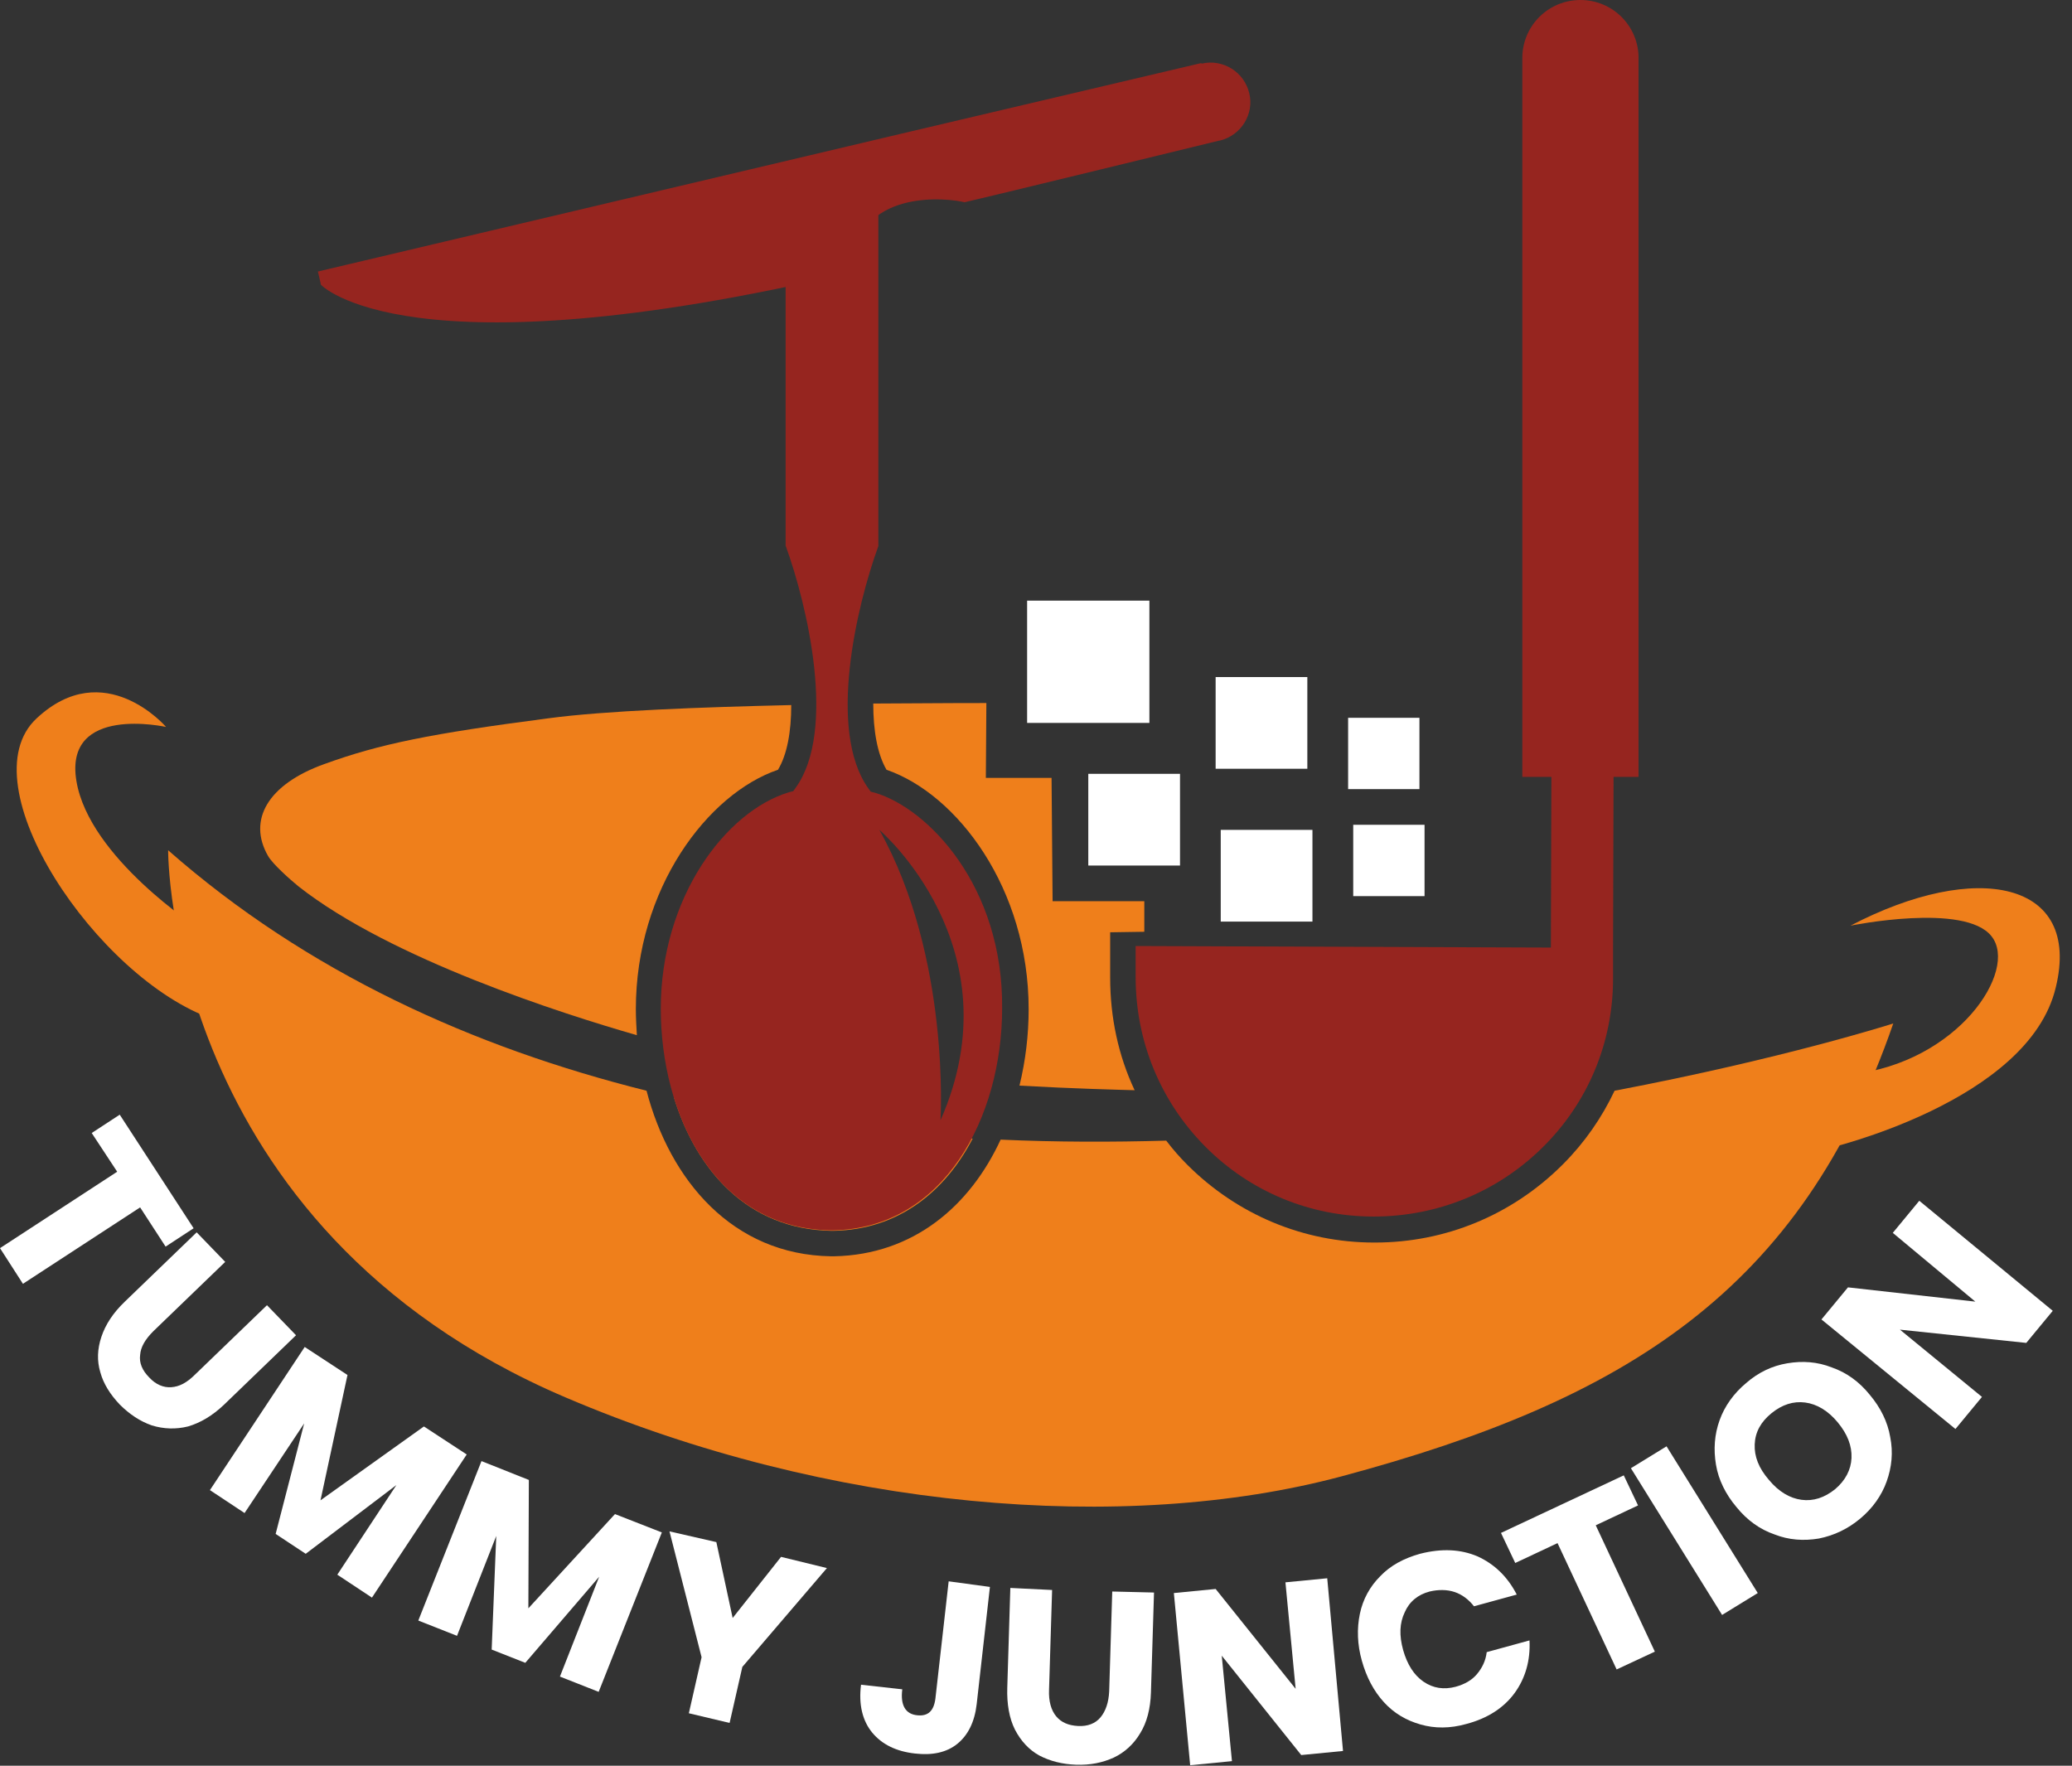 <?xml version="1.0" encoding="UTF-8"?> <svg xmlns="http://www.w3.org/2000/svg" width="88" height="75" viewBox="0 0 88 75" fill="none"><rect x="0" y="0" width="88" height="75" fill="#333333" stroke="none"/><g clip-path="url(#clip0_206_720)"><path d="M51.002 2.683C51.002 2.683 39.88 5.301 38.776 5.561C37.759 5.799 13.502 11.533 13.502 11.533L13.632 12.096C13.632 12.096 17.245 16.013 36.136 11.577C36.266 7.876 40.399 8.439 40.962 8.591C41.935 8.374 51.781 5.972 51.781 5.972H51.803C52.711 5.756 53.274 4.847 53.058 3.96C52.841 3.051 51.932 2.488 51.024 2.705C51.045 2.683 51.024 2.683 51.002 2.683Z" fill="#96251F"></path><path d="M8.223 52.171L7.033 52.95L5.951 51.284L0.974 54.53L0 53.015L4.977 49.769L3.895 48.125L5.085 47.346L8.223 52.171Z" fill="white"></path><path d="M9.565 53.599L6.514 56.542C6.168 56.888 5.973 57.213 5.951 57.559C5.908 57.884 6.038 58.208 6.341 58.511C6.622 58.814 6.947 58.944 7.271 58.922C7.617 58.901 7.942 58.728 8.288 58.381L11.339 55.439L12.573 56.715L9.522 59.658C9.024 60.134 8.505 60.437 7.985 60.589C7.466 60.718 6.947 60.697 6.449 60.545C5.951 60.372 5.497 60.069 5.086 59.658C4.675 59.225 4.393 58.771 4.263 58.295C4.112 57.797 4.134 57.3 4.307 56.78C4.48 56.261 4.804 55.763 5.302 55.287L8.353 52.344L9.565 53.599Z" fill="white"></path><path d="M19.822 61.779L15.797 67.859L14.326 66.885L16.836 63.077L12.984 65.998L11.707 65.154L12.919 60.459L10.387 64.267L8.916 63.293L12.941 57.213L14.758 58.403L13.612 63.726L18.004 60.589L19.822 61.779Z" fill="white"></path><path d="M28.109 65.09L25.426 71.862L23.781 71.213L25.447 66.972L22.31 70.629L20.882 70.066L21.076 65.241L19.41 69.482L17.766 68.833L20.449 62.06L22.461 62.861L22.44 68.314L26.118 64.311L28.109 65.09Z" fill="white"></path><path d="M35.12 66.604L31.528 70.802L30.987 73.182L29.256 72.771L29.797 70.391L28.434 65.046L30.424 65.501L31.117 68.725L33.172 66.128L35.12 66.604Z" fill="white"></path><path d="M42.043 67.405L41.481 72.382C41.394 73.139 41.113 73.702 40.658 74.07C40.204 74.437 39.598 74.567 38.862 74.481C38.062 74.394 37.456 74.091 37.045 73.594C36.633 73.096 36.46 72.403 36.569 71.559L38.321 71.754C38.235 72.425 38.451 72.814 38.971 72.858C39.425 72.901 39.663 72.663 39.728 72.144L40.291 67.167L42.043 67.405Z" fill="white"></path><path d="M44.684 67.535L44.554 71.776C44.533 72.252 44.641 72.642 44.857 72.901C45.074 73.161 45.377 73.291 45.788 73.312C46.199 73.334 46.524 73.204 46.74 72.945C46.956 72.685 47.086 72.317 47.108 71.841L47.238 67.6L49.012 67.643L48.882 71.884C48.861 72.577 48.709 73.161 48.428 73.615C48.147 74.091 47.757 74.438 47.303 74.654C46.827 74.87 46.307 74.978 45.701 74.957C45.117 74.935 44.598 74.805 44.143 74.567C43.711 74.329 43.364 73.962 43.105 73.464C42.867 72.988 42.758 72.382 42.78 71.689L42.91 67.448L44.684 67.535Z" fill="white"></path><path d="M57.039 74.373L55.265 74.546L51.889 70.326L52.322 74.805L50.548 74.978L49.855 67.665L51.63 67.492L55.027 71.733L54.594 67.21L56.369 67.037L57.039 74.373Z" fill="white"></path><path d="M62.752 66.107C63.466 66.431 64.029 66.972 64.418 67.73L62.601 68.227C62.384 67.946 62.103 67.73 61.779 67.621C61.454 67.513 61.086 67.513 60.718 67.6C60.221 67.73 59.853 68.032 59.658 68.487C59.441 68.941 59.42 69.461 59.593 70.088C59.766 70.694 60.047 71.148 60.459 71.43C60.87 71.711 61.324 71.776 61.822 71.646C62.211 71.538 62.514 71.365 62.731 71.105C62.947 70.846 63.099 70.543 63.142 70.175L64.959 69.677C65.003 70.521 64.786 71.278 64.332 71.906C63.877 72.533 63.185 72.988 62.276 73.226C61.584 73.421 60.935 73.421 60.329 73.247C59.723 73.074 59.203 72.771 58.771 72.295C58.338 71.819 58.035 71.235 57.84 70.543C57.645 69.85 57.624 69.179 57.754 68.552C57.883 67.924 58.187 67.383 58.619 66.951C59.052 66.496 59.615 66.193 60.307 65.998C61.238 65.76 62.038 65.804 62.752 66.107Z" fill="white"></path><path d="M68.963 62.666L69.569 63.943L67.773 64.787L70.283 70.153L68.66 70.91L66.15 65.544L64.354 66.388L63.748 65.111L68.963 62.666Z" fill="white"></path><path d="M70.78 61.433L74.654 67.665L73.139 68.595L69.266 62.363L70.78 61.433Z" fill="white"></path><path d="M75.909 57.906C76.558 57.797 77.185 57.841 77.791 58.079C78.419 58.295 78.96 58.684 79.414 59.247C79.869 59.788 80.171 60.394 80.28 61.043C80.41 61.692 80.345 62.32 80.128 62.926C79.912 63.532 79.522 64.073 79.003 64.505C78.484 64.938 77.9 65.219 77.25 65.349C76.601 65.457 75.974 65.414 75.368 65.176C74.74 64.96 74.199 64.57 73.745 64.008C73.29 63.467 72.987 62.861 72.879 62.212C72.771 61.562 72.814 60.935 73.031 60.329C73.247 59.723 73.637 59.182 74.156 58.749C74.675 58.295 75.26 58.014 75.909 57.906ZM74.524 61.346C74.502 61.865 74.697 62.363 75.13 62.861C75.541 63.358 76.017 63.64 76.515 63.705C77.012 63.77 77.488 63.618 77.943 63.25C78.376 62.882 78.614 62.428 78.635 61.93C78.657 61.411 78.462 60.913 78.051 60.416C77.64 59.918 77.164 59.637 76.666 59.572C76.168 59.507 75.692 59.658 75.238 60.026C74.784 60.394 74.546 60.827 74.524 61.346Z" fill="white"></path><path d="M87.183 55.677L86.058 57.04L80.692 56.477L84.176 59.334L83.05 60.697L77.359 56.044L78.485 54.681L83.894 55.287L80.389 52.366L81.514 51.003L87.183 55.677Z" fill="white"></path><path d="M8.46 39.447C8.46 39.447 3.786 36.44 3.245 33.172C2.704 29.905 7.054 30.878 7.054 30.878C7.054 30.878 4.435 27.827 1.557 30.511C-1.45 33.302 4.132 41.568 9.023 43.278L8.46 39.447Z" fill="#EF7F1B"></path><path d="M78.591 39.318C78.591 39.318 83.46 38.322 84.585 39.772C85.732 41.222 83.157 45.138 78.613 45.636L77.574 48.795C77.574 48.795 86.165 46.805 87.312 41.936C88.415 37.413 83.936 36.526 78.591 39.318Z" fill="#EF7F1B"></path><path d="M48.816 25.512H43.623V30.706H48.816V25.512Z" fill="white"></path><path d="M50.116 32.869H46.221V36.764H50.116V32.869Z" fill="white"></path><path d="M55.741 35.249H51.846V39.145H55.741V35.249Z" fill="white"></path><path d="M60.285 30.489H57.256V33.518H60.285V30.489Z" fill="white"></path><path d="M60.502 35.033H57.473V38.063H60.502V35.033Z" fill="white"></path><path d="M55.524 28.758H51.629V32.653H55.524V28.758Z" fill="white"></path><path d="M35.294 52.279H35.402C38.15 52.236 40.141 50.613 41.309 48.363C37.09 48.125 32.827 47.584 28.629 46.632C29.581 49.704 31.745 52.214 35.294 52.279Z" fill="#EF7F1B"></path><path d="M68.573 46.329C68.032 47.476 67.296 48.536 66.388 49.445L66.323 49.51C64.202 51.609 61.389 52.777 58.403 52.777C58.381 52.777 58.381 52.777 58.36 52.777C55.352 52.777 52.539 51.587 50.418 49.466C50.094 49.142 49.812 48.817 49.531 48.449C47.237 48.514 44.879 48.514 42.498 48.406C41.2 51.219 38.798 53.296 35.422 53.361H35.293C31.116 53.296 28.455 50.137 27.459 46.329C20.102 44.489 13.048 41.309 7.141 36.115C7.141 36.115 7.032 52.106 24.019 59.355C35.163 64.116 47.757 65.176 56.975 62.709C69.071 59.464 76.493 54.811 80.409 43.472C80.409 43.472 75.757 44.965 68.573 46.329Z" fill="#EF7F1B"></path><path d="M65.89 32.826L65.868 40.248L48.232 40.183V41.503C48.232 44.208 49.271 46.761 51.175 48.687C53.08 50.613 55.633 51.673 58.338 51.673C61.043 51.673 63.596 50.635 65.522 48.73C67.448 46.826 68.508 44.273 68.508 41.568V40.248L68.53 32.826H65.89Z" fill="#96251F"></path><path d="M69.59 2.38C69.547 1.06 68.465 0 67.123 0C65.781 0 64.7 1.06 64.656 2.38V32.999H69.59V2.38Z" fill="#96251F"></path><path d="M37.153 33.67L36.98 33.627L36.871 33.475C35.14 31.03 36.374 25.75 37.304 23.197V8.352C37.304 7.379 36.504 6.578 35.53 6.578H35.14C34.167 6.578 33.366 7.379 33.366 8.352V23.175C34.296 25.728 35.53 31.03 33.799 33.453L33.691 33.605L33.517 33.648C30.834 34.449 28.064 38.106 28.064 42.845C28.064 47.324 30.337 52.171 35.27 52.258H35.378C40.096 52.171 42.562 47.454 42.562 42.823C42.606 37.651 39.425 34.341 37.153 33.67ZM37.347 35.249C37.347 35.249 43.19 40.226 39.944 47.584C39.944 47.584 40.377 40.659 37.347 35.249Z" fill="#96251F"></path><path d="M27.005 42.867C27.005 37.738 30.056 33.713 33.042 32.696C33.432 32.047 33.605 31.073 33.605 29.948C29.84 30.035 25.685 30.186 23.283 30.511C18.306 31.16 16.142 31.593 13.762 32.458C11.36 33.324 10.516 34.839 11.382 36.353C11.577 36.7 12.334 37.37 12.68 37.652C16.619 40.746 23.889 43.061 27.048 43.97C27.027 43.602 27.005 43.234 27.005 42.867Z" fill="#EF7F1B"></path><path d="M48.6 39.577V38.279H44.705L44.661 33.042H41.87L41.892 29.862C41.892 29.862 39.858 29.862 37.088 29.883C37.088 31.03 37.261 32.026 37.651 32.696C40.658 33.735 43.688 37.738 43.688 42.867C43.688 43.948 43.558 45.052 43.298 46.112C45.614 46.242 47.41 46.285 48.189 46.307C47.496 44.836 47.15 43.213 47.15 41.525V39.599L48.6 39.577Z" fill="#EF7F1B"></path></g><defs><clipPath id="clip0_206_720"><rect width="87.507" height="75" fill="white"></rect></clipPath></defs></svg> 